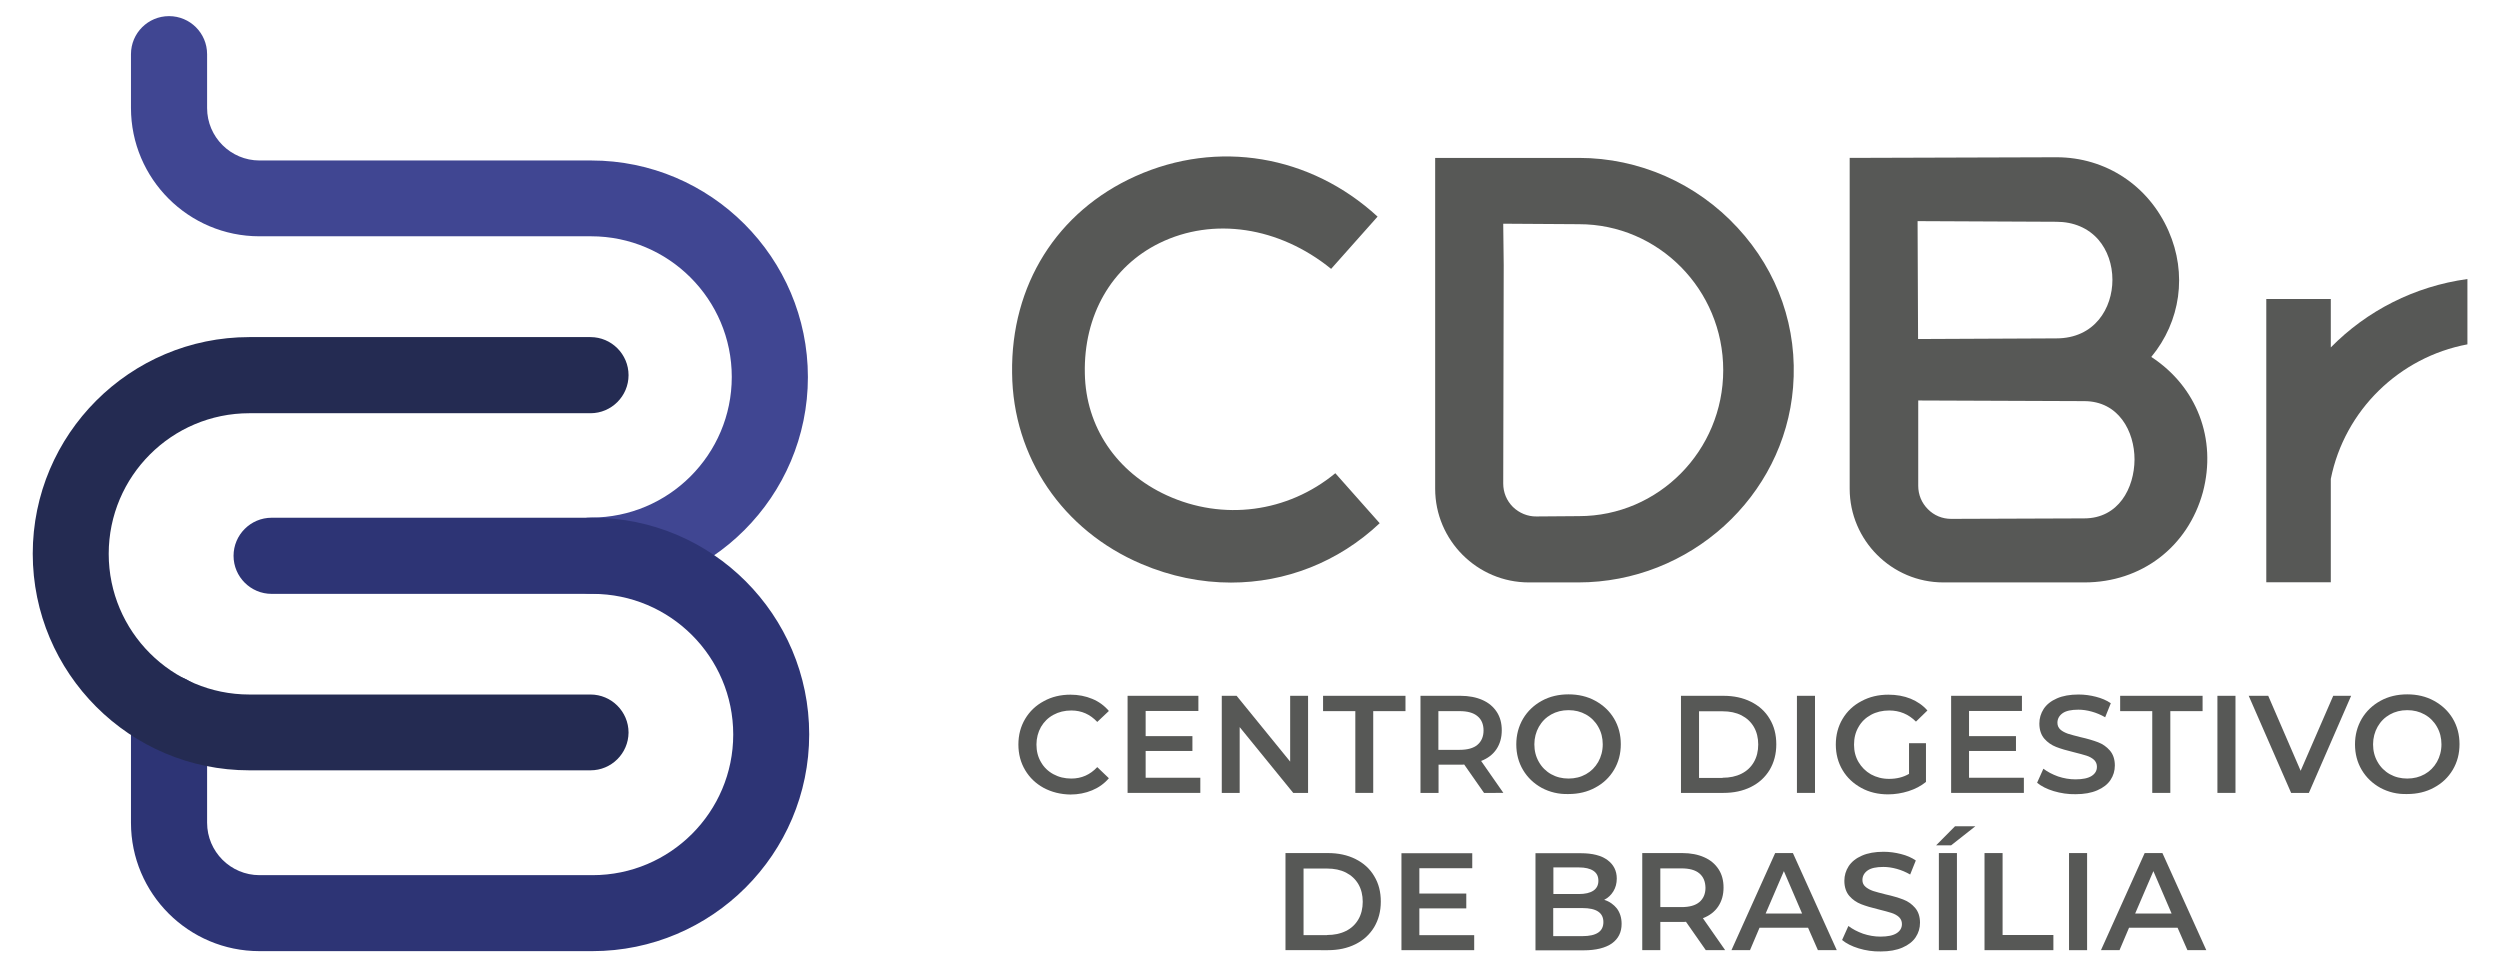 <?xml version="1.0" encoding="utf-8"?>
<!-- Generator: Adobe Illustrator 26.0.2, SVG Export Plug-In . SVG Version: 6.00 Build 0)  -->
<svg version="1.1" id="Camada_1" xmlns="http://www.w3.org/2000/svg" xmlns:xlink="http://www.w3.org/1999/xlink" x="0px" y="0px"
	 viewBox="0 0 155 60" style="enable-background:new 0 0 155 60;" xml:space="preserve">
<style type="text/css">
	.st0{fill:#575856;}
	.st1{fill:#404692;}
	.st2{fill:#2D3475;}
	.st3{fill:#242B52;}
</style>
<g>
	<path class="st0" d="M64.71,48.85c-0.49-0.27-0.87-0.63-1.15-1.1c-0.28-0.47-0.42-1-0.42-1.59c0-0.59,0.14-1.12,0.42-1.59
		c0.28-0.47,0.67-0.84,1.16-1.1c0.49-0.27,1.04-0.4,1.65-0.4c0.49,0,0.94,0.09,1.35,0.26c0.41,0.17,0.75,0.42,1.03,0.75l-0.72,0.68
		c-0.44-0.47-0.97-0.71-1.61-0.71c-0.41,0-0.78,0.09-1.11,0.27c-0.33,0.18-0.58,0.43-0.77,0.75c-0.18,0.32-0.28,0.69-0.28,1.09
		c0,0.41,0.09,0.77,0.28,1.09c0.18,0.32,0.44,0.57,0.77,0.75c0.33,0.18,0.7,0.27,1.11,0.27c0.64,0,1.17-0.24,1.61-0.71l0.72,0.69
		c-0.28,0.33-0.63,0.58-1.04,0.75c-0.41,0.17-0.86,0.26-1.35,0.26C65.75,49.25,65.2,49.11,64.71,48.85"/>
	<polygon class="st0" points="74.42,48.22 74.42,49.16 69.91,49.16 69.91,43.14 74.3,43.14 74.3,44.08 71.03,44.08 71.03,45.64 
		73.93,45.64 73.93,46.56 71.03,46.56 71.03,48.22 	"/>
	<polygon class="st0" points="81.1,43.14 81.1,49.16 80.18,49.16 76.86,45.08 76.86,49.16 75.75,49.16 75.75,43.14 76.67,43.14 
		79.99,47.22 79.99,43.14 	"/>
	<polygon class="st0" points="84.03,44.09 82.03,44.09 82.03,43.14 87.14,43.14 87.14,44.09 85.14,44.09 85.14,49.16 84.03,49.16 	
		"/>
	<path class="st0" d="M92.01,49.16l-1.23-1.76c-0.05,0.01-0.13,0.01-0.23,0.01h-1.36v1.75h-1.12v-6.02h2.48
		c0.52,0,0.98,0.09,1.36,0.26c0.39,0.17,0.68,0.42,0.89,0.74c0.21,0.32,0.31,0.7,0.31,1.14c0,0.45-0.11,0.84-0.33,1.17
		c-0.22,0.33-0.54,0.57-0.95,0.73l1.38,1.98H92.01z M91.6,44.4c-0.25-0.21-0.62-0.31-1.11-0.31h-1.31v2.4h1.31
		c0.49,0,0.86-0.1,1.11-0.31c0.25-0.21,0.38-0.51,0.38-0.89C91.98,44.9,91.85,44.6,91.6,44.4"/>
	<path class="st0" d="M95.59,48.85c-0.49-0.27-0.88-0.64-1.16-1.11c-0.28-0.47-0.42-1-0.42-1.59c0-0.58,0.14-1.11,0.42-1.59
		c0.28-0.47,0.67-0.84,1.16-1.11c0.49-0.27,1.05-0.4,1.66-0.4c0.61,0,1.17,0.13,1.66,0.4c0.49,0.27,0.88,0.63,1.16,1.1
		c0.28,0.47,0.42,1,0.42,1.59c0,0.59-0.14,1.12-0.42,1.59c-0.28,0.47-0.67,0.84-1.16,1.1c-0.49,0.27-1.05,0.4-1.66,0.4
		C96.64,49.25,96.08,49.11,95.59,48.85 M98.33,48c0.32-0.18,0.57-0.43,0.76-0.76c0.18-0.32,0.28-0.69,0.28-1.09
		c0-0.4-0.09-0.76-0.28-1.09c-0.18-0.32-0.44-0.58-0.76-0.76c-0.32-0.18-0.68-0.27-1.08-0.27c-0.4,0-0.76,0.09-1.08,0.27
		c-0.32,0.18-0.57,0.43-0.76,0.76c-0.18,0.32-0.28,0.69-0.28,1.09c0,0.4,0.09,0.76,0.28,1.09c0.18,0.32,0.44,0.58,0.76,0.76
		c0.32,0.18,0.68,0.27,1.08,0.27C97.65,48.27,98.01,48.18,98.33,48"/>
	<path class="st0" d="M104.22,43.14h2.63c0.64,0,1.21,0.12,1.71,0.37c0.5,0.25,0.89,0.6,1.16,1.06c0.28,0.46,0.41,0.98,0.41,1.58
		c0,0.6-0.14,1.12-0.41,1.58c-0.28,0.46-0.66,0.81-1.16,1.06c-0.5,0.25-1.07,0.37-1.71,0.37h-2.63V43.14z M106.8,48.22
		c0.44,0,0.83-0.08,1.17-0.25c0.34-0.17,0.59-0.41,0.77-0.72c0.18-0.31,0.27-0.68,0.27-1.09c0-0.41-0.09-0.78-0.27-1.09
		c-0.18-0.31-0.44-0.55-0.77-0.72c-0.34-0.17-0.72-0.25-1.17-0.25h-1.46v4.13H106.8z"/>
	<rect x="111.41" y="43.14" class="st0" width="1.12" height="6.02"/>
	<path class="st0" d="M118.35,46.08h1.06v2.4c-0.31,0.25-0.67,0.44-1.08,0.57c-0.41,0.13-0.84,0.2-1.27,0.2
		c-0.61,0-1.17-0.13-1.66-0.4c-0.49-0.27-0.88-0.63-1.16-1.1c-0.28-0.47-0.42-1-0.42-1.59c0-0.59,0.14-1.12,0.42-1.59
		c0.28-0.47,0.67-0.84,1.17-1.1c0.5-0.27,1.05-0.4,1.67-0.4c0.5,0,0.96,0.08,1.38,0.25c0.41,0.17,0.76,0.41,1.04,0.73l-0.71,0.69
		c-0.46-0.46-1.01-0.69-1.66-0.69c-0.42,0-0.8,0.09-1.13,0.27c-0.33,0.18-0.59,0.43-0.77,0.75c-0.19,0.32-0.28,0.69-0.28,1.1
		c0,0.4,0.09,0.76,0.28,1.08c0.19,0.32,0.44,0.57,0.77,0.76c0.33,0.18,0.7,0.28,1.12,0.28c0.47,0,0.88-0.1,1.24-0.31V46.08z"/>
	<polygon class="st0" points="125.48,48.22 125.48,49.16 120.97,49.16 120.97,43.14 125.36,43.14 125.36,44.08 122.08,44.08 
		122.08,45.64 124.99,45.64 124.99,46.56 122.08,46.56 122.08,48.22 	"/>
	<path class="st0" d="M127.33,49.05c-0.43-0.13-0.78-0.31-1.03-0.52l0.39-0.87c0.25,0.19,0.55,0.35,0.91,0.48
		c0.36,0.12,0.72,0.18,1.08,0.18c0.45,0,0.78-0.07,1-0.21c0.22-0.14,0.33-0.33,0.33-0.57c0-0.17-0.06-0.31-0.18-0.43
		c-0.12-0.11-0.28-0.2-0.47-0.26c-0.19-0.06-0.45-0.13-0.77-0.21c-0.46-0.11-0.83-0.22-1.11-0.33c-0.28-0.11-0.53-0.28-0.73-0.51
		c-0.2-0.23-0.31-0.55-0.31-0.94c0-0.33,0.09-0.63,0.27-0.91c0.18-0.27,0.45-0.49,0.82-0.65c0.36-0.16,0.81-0.24,1.34-0.24
		c0.37,0,0.73,0.05,1.08,0.14c0.35,0.09,0.66,0.22,0.92,0.4l-0.35,0.87c-0.26-0.15-0.54-0.27-0.83-0.35
		c-0.29-0.08-0.56-0.12-0.83-0.12c-0.44,0-0.77,0.07-0.98,0.22c-0.21,0.15-0.32,0.35-0.32,0.59c0,0.17,0.06,0.31,0.18,0.42
		c0.12,0.11,0.28,0.19,0.47,0.26c0.19,0.06,0.45,0.13,0.77,0.21c0.45,0.1,0.81,0.21,1.1,0.32c0.29,0.11,0.53,0.28,0.73,0.51
		c0.2,0.23,0.31,0.54,0.31,0.93c0,0.33-0.09,0.63-0.27,0.9c-0.18,0.27-0.45,0.48-0.82,0.64c-0.37,0.16-0.81,0.24-1.34,0.24
		C128.22,49.25,127.77,49.18,127.33,49.05"/>
	<polygon class="st0" points="133.44,44.09 131.45,44.09 131.45,43.14 136.56,43.14 136.56,44.09 134.56,44.09 134.56,49.16 
		133.44,49.16 	"/>
	<rect x="137.48" y="43.14" class="st0" width="1.12" height="6.02"/>
	<polygon class="st0" points="145.77,43.14 143.15,49.16 142.05,49.16 139.42,43.14 140.63,43.14 142.64,47.79 144.66,43.14 	"/>
	<path class="st0" d="M147.59,48.85c-0.49-0.27-0.88-0.64-1.16-1.11c-0.28-0.47-0.42-1-0.42-1.59c0-0.58,0.14-1.11,0.42-1.59
		c0.28-0.47,0.67-0.84,1.16-1.11c0.49-0.27,1.05-0.4,1.66-0.4c0.61,0,1.17,0.13,1.66,0.4c0.49,0.27,0.88,0.63,1.16,1.1
		c0.28,0.47,0.42,1,0.42,1.59c0,0.59-0.14,1.12-0.42,1.59c-0.28,0.47-0.67,0.84-1.16,1.1c-0.49,0.27-1.05,0.4-1.66,0.4
		C148.63,49.25,148.08,49.11,147.59,48.85 M150.33,48c0.32-0.18,0.57-0.43,0.76-0.76c0.18-0.32,0.28-0.69,0.28-1.09
		c0-0.4-0.09-0.76-0.28-1.09c-0.18-0.32-0.44-0.58-0.76-0.76c-0.32-0.18-0.68-0.27-1.08-0.27c-0.4,0-0.76,0.09-1.08,0.27
		c-0.32,0.18-0.57,0.43-0.76,0.76c-0.18,0.32-0.28,0.69-0.28,1.09c0,0.4,0.09,0.76,0.28,1.09c0.18,0.32,0.44,0.58,0.76,0.76
		c0.32,0.18,0.68,0.27,1.08,0.27C149.65,48.27,150.01,48.18,150.33,48"/>
	<path class="st0" d="M79.7,52.89h2.63c0.64,0,1.21,0.12,1.71,0.37c0.5,0.25,0.89,0.6,1.16,1.06c0.28,0.46,0.41,0.98,0.41,1.58
		c0,0.6-0.14,1.12-0.41,1.58c-0.28,0.46-0.66,0.81-1.16,1.06c-0.5,0.25-1.07,0.37-1.71,0.37H79.7V52.89z M82.28,57.97
		c0.44,0,0.83-0.08,1.17-0.25c0.34-0.17,0.59-0.41,0.77-0.72c0.18-0.31,0.27-0.68,0.27-1.09c0-0.41-0.09-0.78-0.27-1.09
		c-0.18-0.31-0.44-0.55-0.77-0.72c-0.34-0.17-0.72-0.25-1.17-0.25h-1.46v4.13H82.28z"/>
	<polygon class="st0" points="91.4,57.98 91.4,58.91 86.89,58.91 86.89,52.9 91.28,52.9 91.28,53.83 88,53.83 88,55.4 90.91,55.4 
		90.91,56.32 88,56.32 88,57.98 	"/>
	<path class="st0" d="M100.25,56.33c0.19,0.26,0.29,0.57,0.29,0.95c0,0.52-0.2,0.92-0.6,1.21c-0.4,0.28-0.99,0.43-1.75,0.43h-2.99
		v-6.02h2.82c0.71,0,1.26,0.14,1.64,0.42c0.38,0.28,0.58,0.66,0.58,1.15c0,0.3-0.07,0.56-0.21,0.79c-0.14,0.23-0.33,0.41-0.57,0.53
		C99.79,55.89,100.05,56.08,100.25,56.33 M96.31,53.77v1.66h1.58c0.39,0,0.69-0.07,0.9-0.21c0.21-0.14,0.31-0.35,0.31-0.61
		c0-0.28-0.1-0.48-0.31-0.62c-0.21-0.14-0.51-0.21-0.9-0.21H96.31z M99.41,57.17c0-0.58-0.43-0.87-1.3-0.87h-1.81v1.74h1.81
		C98.98,58.04,99.41,57.75,99.41,57.17"/>
	<path class="st0" d="M105.76,58.91l-1.23-1.76c-0.05,0.01-0.13,0.01-0.23,0.01h-1.36v1.75h-1.12v-6.02h2.48
		c0.52,0,0.98,0.09,1.36,0.26c0.39,0.17,0.68,0.42,0.89,0.74c0.21,0.32,0.31,0.7,0.31,1.14c0,0.45-0.11,0.84-0.33,1.17
		c-0.22,0.33-0.54,0.57-0.95,0.73l1.38,1.98H105.76z M105.36,54.15c-0.25-0.21-0.62-0.31-1.11-0.31h-1.31v2.4h1.31
		c0.49,0,0.86-0.1,1.11-0.31c0.25-0.21,0.38-0.51,0.38-0.89C105.73,54.65,105.61,54.36,105.36,54.15"/>
	<path class="st0" d="M112.1,57.52h-3.01l-0.59,1.39h-1.15l2.71-6.02h1.1l2.72,6.02h-1.17L112.1,57.52z M111.73,56.64l-1.13-2.63
		l-1.13,2.63H111.73z"/>
	<path class="st0" d="M115.24,58.8c-0.43-0.13-0.78-0.31-1.03-0.52l0.39-0.87c0.25,0.19,0.55,0.35,0.91,0.48
		c0.36,0.12,0.72,0.18,1.08,0.18c0.45,0,0.78-0.07,1-0.21c0.22-0.14,0.33-0.33,0.33-0.57c0-0.17-0.06-0.31-0.18-0.43
		c-0.12-0.11-0.28-0.2-0.47-0.26c-0.19-0.06-0.45-0.13-0.77-0.21c-0.46-0.11-0.83-0.22-1.11-0.33s-0.53-0.28-0.73-0.51
		c-0.2-0.23-0.31-0.55-0.31-0.94c0-0.33,0.09-0.63,0.27-0.91c0.18-0.27,0.45-0.49,0.82-0.65c0.36-0.16,0.81-0.24,1.34-0.24
		c0.37,0,0.73,0.05,1.08,0.14c0.36,0.09,0.66,0.22,0.92,0.4l-0.35,0.87c-0.26-0.15-0.54-0.27-0.83-0.35
		c-0.29-0.08-0.56-0.12-0.83-0.12c-0.44,0-0.77,0.07-0.98,0.22c-0.21,0.15-0.32,0.35-0.32,0.59c0,0.17,0.06,0.31,0.19,0.42
		c0.12,0.11,0.28,0.19,0.47,0.26c0.19,0.06,0.45,0.13,0.77,0.21c0.45,0.1,0.81,0.21,1.1,0.32c0.29,0.11,0.53,0.28,0.73,0.51
		c0.2,0.23,0.31,0.54,0.31,0.93c0,0.33-0.09,0.63-0.27,0.9c-0.18,0.27-0.45,0.48-0.82,0.64c-0.37,0.16-0.81,0.24-1.34,0.24
		C116.12,59,115.67,58.93,115.24,58.8"/>
	<path class="st0" d="M121.21,51.23h1.26l-1.5,1.18h-0.93L121.21,51.23z M120.21,52.89h1.12v6.02h-1.12V52.89z"/>
	<polygon class="st0" points="123.04,52.89 124.16,52.89 124.16,57.97 127.31,57.97 127.31,58.91 123.04,58.91 	"/>
	<rect x="128.28" y="52.89" class="st0" width="1.12" height="6.02"/>
	<path class="st0" d="M135.01,57.52H132l-0.59,1.39h-1.15l2.71-6.02h1.1l2.72,6.02h-1.17L135.01,57.52z M134.64,56.64l-1.13-2.63
		l-1.13,2.63H134.64z"/>
	<path class="st0" d="M72.34,30.71c-3.12-1.43-5.02-4.25-5.08-7.55c-0.08-3.61,1.65-6.63,4.63-8.09c3.33-1.63,7.41-1.02,10.64,1.6
		l2.88-3.24c-4.17-3.83-9.92-4.79-15-2.51c-4.88,2.19-7.74,6.76-7.66,12.21c0.05,5.22,3.13,9.76,8.03,11.84
		c1.81,0.77,3.69,1.15,5.54,1.15c3.38,0,6.65-1.26,9.22-3.68l-2.75-3.1C79.83,31.78,75.83,32.31,72.34,30.71"/>
	<path class="st0" d="M97.9,9.79h-8.92V30.3c0,3.2,2.61,5.81,5.81,5.81h3.06c6.92,0,12.77-5.31,13.32-12.09
		c0.3-3.66-0.92-7.18-3.44-9.9C105.19,11.36,101.61,9.79,97.9,9.79 M97.9,32l-2.64,0.02c-0.54,0.01-1.07-0.21-1.46-0.59
		c-0.39-0.39-0.6-0.9-0.6-1.45l0.03-13.54l-0.03-2.57l4.7,0.03c4.93,0,8.94,4.06,8.94,9.05C106.84,27.94,102.83,32,97.9,32"/>
	<path class="st0" d="M133.38,22.13c1.82-2.2,2.24-5.16,1.07-7.81c-1.24-2.82-3.9-4.57-6.95-4.57l-12.82,0.04V30.3
		c0,3.2,2.61,5.81,5.81,5.81h8.74c3.54,0,6.42-2.2,7.35-5.6C137.45,27.22,136.21,23.98,133.38,22.13 M118.89,13.71l8.6,0.04
		c1.08,0,1.98,0.39,2.61,1.11c0.56,0.65,0.87,1.54,0.87,2.49c0,1.75-1.09,3.63-3.48,3.63l-8.57,0.04L118.89,13.71z M129.22,32.14
		l-8.24,0.03h-0.01c-0.54,0-1.06-0.21-1.44-0.6c-0.39-0.39-0.6-0.9-0.6-1.45v-5.29l10.29,0.04h0c2.14,0,3.12,1.88,3.12,3.62
		C132.33,30.25,131.36,32.14,129.22,32.14"/>
	<path class="st0" d="M144.51,21.54v-3h-4V36.1h4v-6.41c0.86-4.27,4.26-7.55,8.47-8.34V17.3C149.7,17.75,146.74,19.27,144.51,21.54"
		/>
	<path class="st1" d="M36.65,36.81c-1.3,0-2.36-1.06-2.36-2.36c0-1.3,1.06-2.36,2.36-2.36c4.81,0,8.72-3.91,8.72-8.72
		c0-4.81-3.91-8.72-8.72-8.72H16.08c-4.39,0-7.96-3.57-7.96-7.96V3.36C8.12,2.05,9.18,1,10.48,1s2.36,1.05,2.36,2.36v3.34
		c0,1.79,1.46,3.25,3.25,3.25h20.57c7.41,0,13.43,6.03,13.43,13.43C50.09,30.78,44.06,36.81,36.65,36.81"/>
	<path class="st2" d="M36.73,58.97H16.08c-4.39,0-7.96-3.57-7.96-7.96v-6.79c0-1.3,1.06-2.36,2.36-2.36c1.3,0,2.36,1.06,2.36,2.36
		v6.79c0,1.79,1.46,3.25,3.25,3.25h20.65c4.81,0,8.72-3.91,8.72-8.72c0-4.81-3.91-8.72-8.72-8.72h-19.9c-1.3,0-2.36-1.06-2.36-2.36
		c0-1.3,1.06-2.36,2.36-2.36h19.9c7.41,0,13.43,6.03,13.43,13.43C50.17,52.94,44.14,58.97,36.73,58.97"/>
	<path class="st3" d="M36.61,47.76H15.46c-7.41,0-13.43-6.03-13.43-13.43c0-7.41,6.03-13.43,13.43-13.43h21.15
		c1.3,0,2.36,1.06,2.36,2.36c0,1.3-1.06,2.36-2.36,2.36H15.46c-4.81,0-8.72,3.91-8.72,8.72c0,4.81,3.91,8.72,8.72,8.72h21.15
		c1.3,0,2.36,1.06,2.36,2.36C38.96,46.71,37.91,47.76,36.61,47.76"/>
</g>
</svg>
